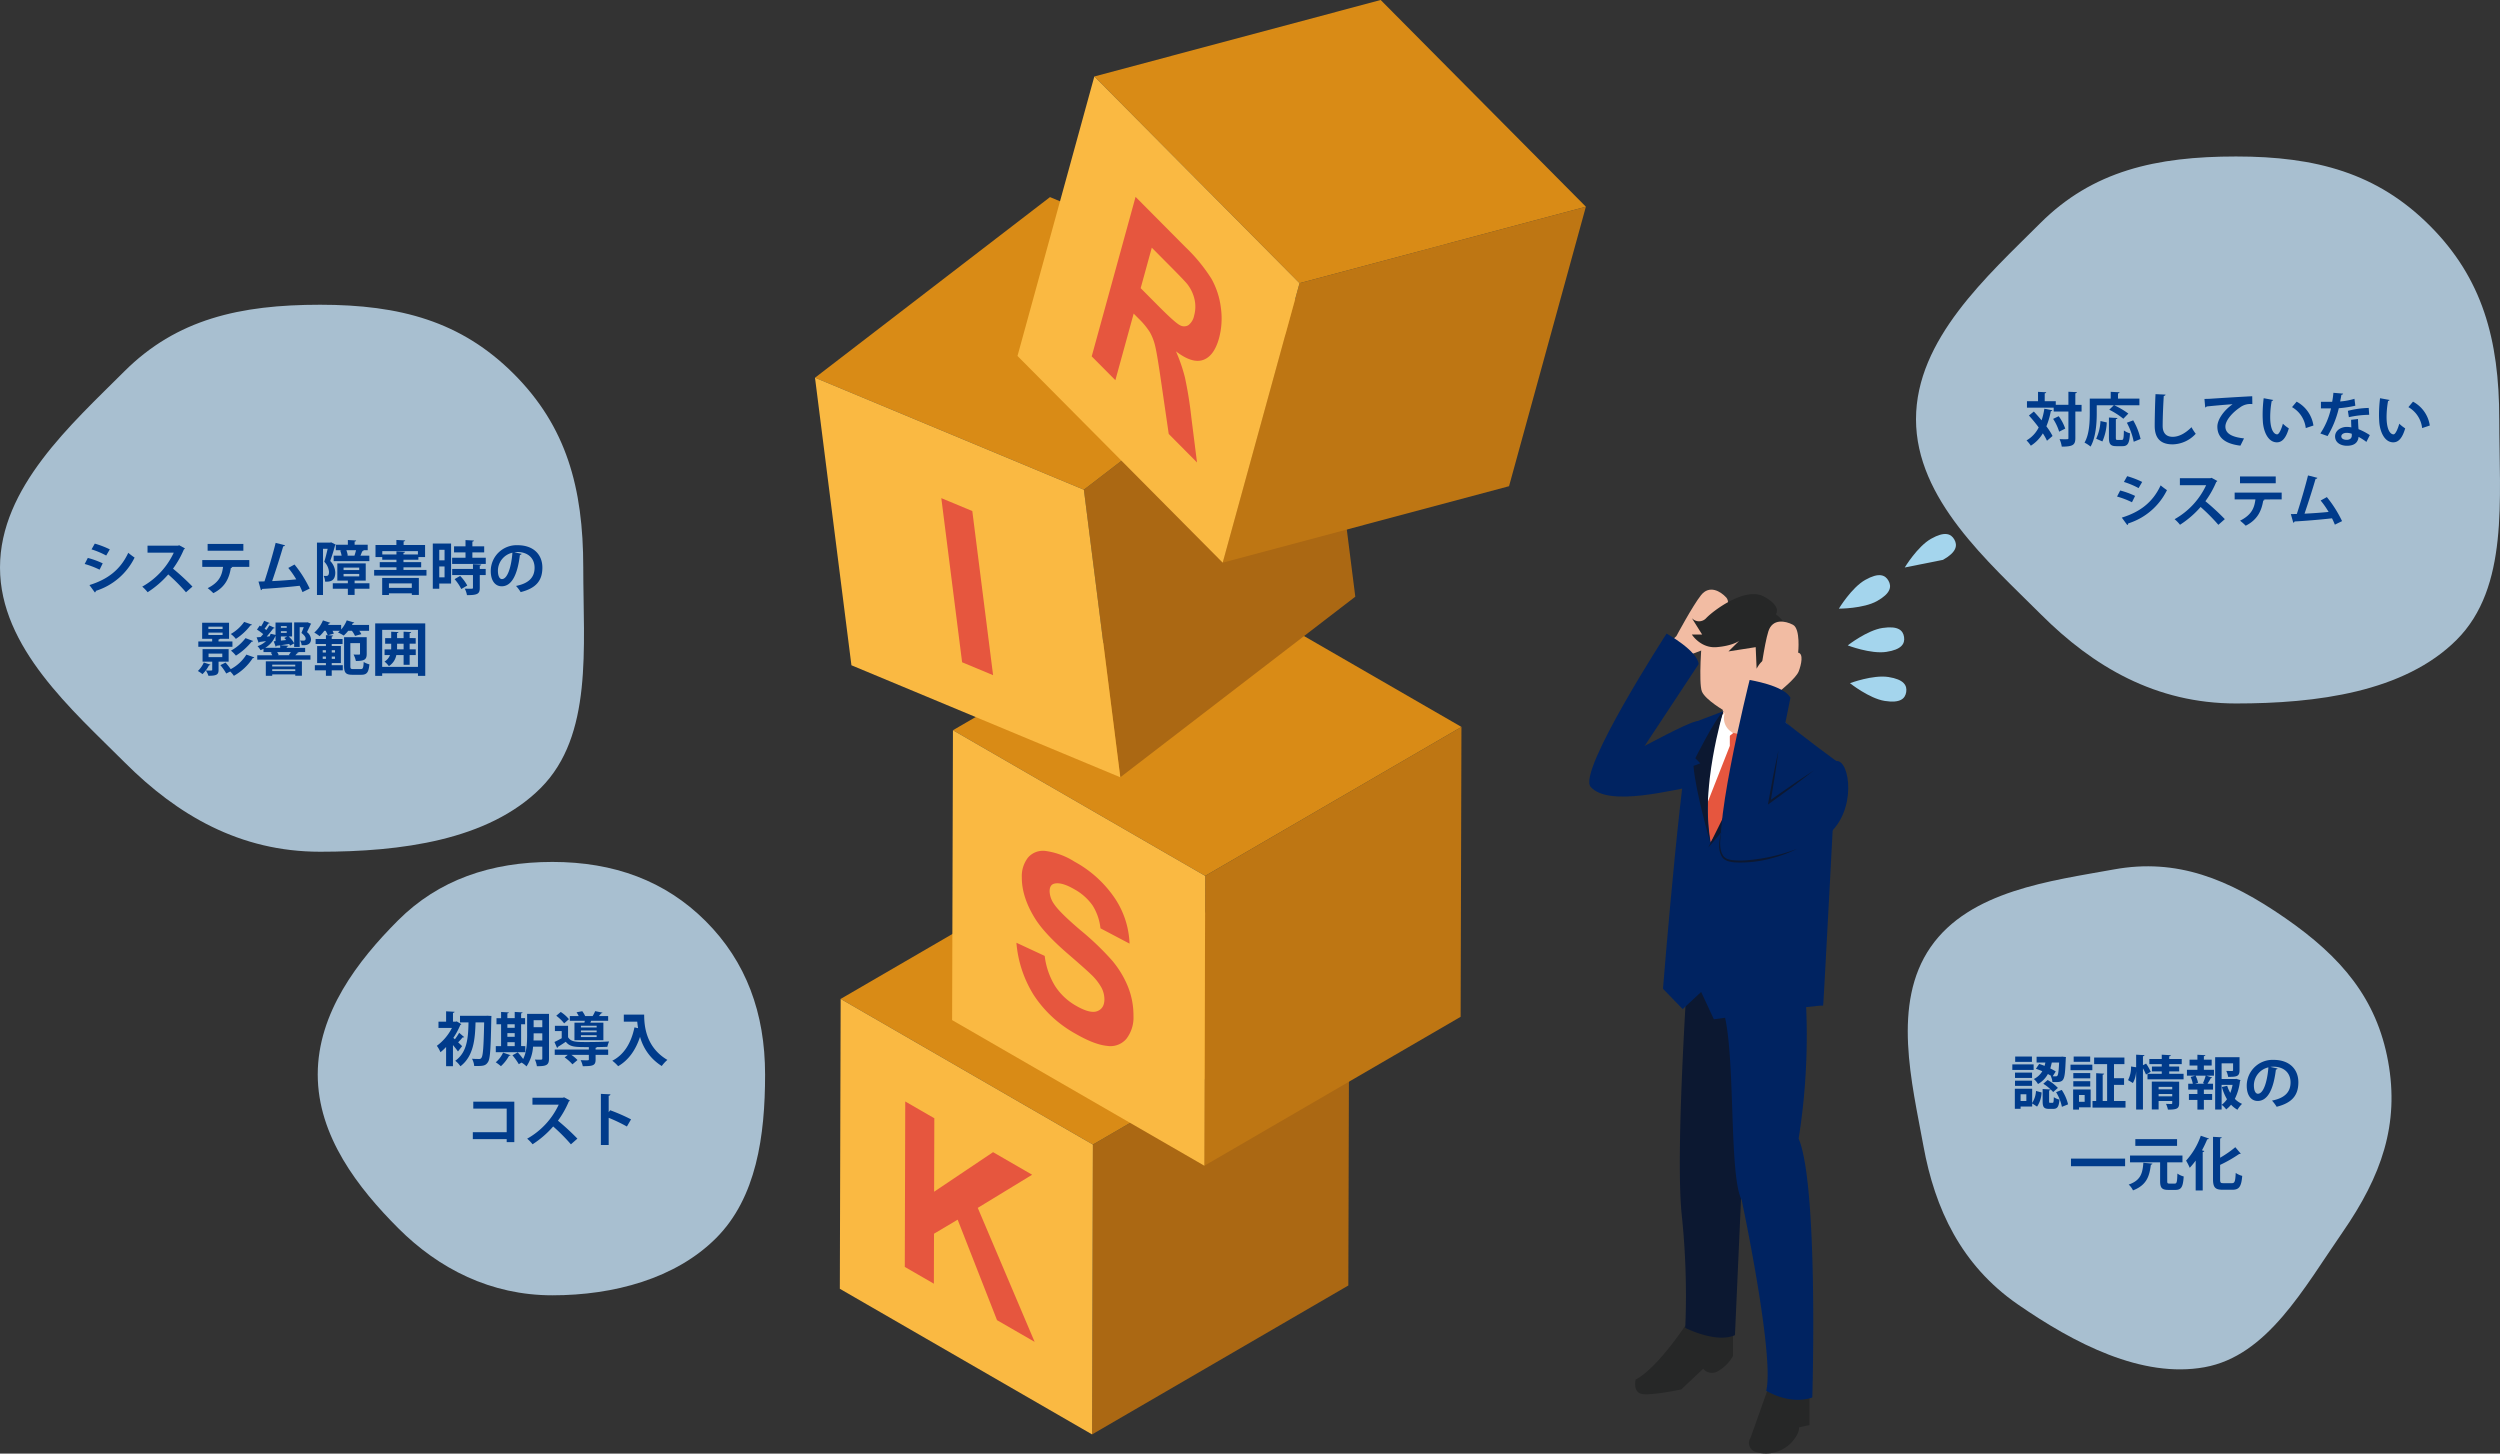 <svg xmlns="http://www.w3.org/2000/svg" xmlns:xlink="http://www.w3.org/1999/xlink" width="773.388" height="449.671" viewBox="0 0 773.388 449.671"><rect x="0" y="0" width="773.388" height="449.671" fill="#333333" stroke="none"/><defs><clipPath id="a"><rect width="773.388" height="449.671" fill="none"/></clipPath></defs><g clip-path="url(#a)"><path d="M773.161,129.692c0,24.768,3.047,52.006-13.184,68.237s-43.469,19.694-68.237,19.694-44.14-11.329-60.371-27.56-38.643-35.6-38.643-60.371,22.172-44.38,38.4-60.611,35.843-20.673,60.611-20.673,43.679,5.143,59.91,21.374,21.511,35.142,21.511,59.91" fill="#a8bfd0"/><path d="M629.182,127.313c.774.828,1.6,1.764,2.4,2.718a20.964,20.964,0,0,0,.846-3.583l2.466.468c-.054.181-.2.271-.468.288a23.031,23.031,0,0,1-1.368,4.682,19.554,19.554,0,0,1,1.908,2.989l-1.728,1.477a15.244,15.244,0,0,0-1.279-2.288,11.392,11.392,0,0,1-3.709,3.818,10.267,10.267,0,0,0-1.332-1.639,9.444,9.444,0,0,0,3.763-4.015c-.954-1.3-2.034-2.593-3.024-3.691Zm14.765-2.071v2.071H642.02v8.174c0,2.088-.649,2.683-4.2,2.683a8.948,8.948,0,0,0-.685-2.323c.612.036,1.206.036,1.656.036,1.063,0,1.081,0,1.081-.4v-8.174h-4.555v-1.189h-8.265v-2h3.421v-2.9l2.539.126c-.018.18-.145.288-.468.341v2.432h3.421v1.116h3.907V121.19l2.628.126c-.035.181-.161.307-.485.361v3.565Zm-6.933,8.3a15.6,15.6,0,0,0-1.872-3.961l1.728-.828a14.14,14.14,0,0,1,2.017,3.835Z" fill="#003b8b"/><path d="M648.639,125.369v2.52c0,2.935-.269,7.418-1.908,10.263a10.134,10.134,0,0,0-1.873-1.223c1.5-2.593,1.621-6.411,1.621-9.04v-4.573h6.482V121.21l2.737.143c-.019.181-.145.288-.486.361v1.6h6.626v2.053h-7.8a24.462,24.462,0,0,1,4.376,2.574l-1.549,1.6a23.406,23.406,0,0,0-4.357-2.791l1.422-1.386Zm3.1,5.311a16.248,16.248,0,0,1-1.35,5.888l-1.926-.847a14.64,14.64,0,0,0,1.332-5.473Zm2.81,4.682c0,.648.071.737.54.737h1.3c.5,0,.594-.431.648-2.934a5.71,5.71,0,0,0,1.891.883c-.18,3.1-.685,3.978-2.341,3.978h-1.855c-1.854,0-2.322-.647-2.322-2.664v-6.194l2.629.144c-.019.18-.162.288-.486.36Zm5.527,1.3a20.574,20.574,0,0,0-2.125-5.888l1.963-.738a20.857,20.857,0,0,1,2.287,5.762Z" fill="#003b8b"/><path d="M669.917,122.074c-.036.216-.2.359-.54.414-.162,2.4-.343,6.607-.343,9.255,0,2.305,1.171,3.385,3.1,3.385,1.782,0,3.763-.918,5.815-2.971a15.286,15.286,0,0,0,1.315,2.034,9.988,9.988,0,0,1-7.149,3.278c-4,0-5.546-2.179-5.546-5.726,0-2.413.127-7.635.253-9.814Z" fill="#003b8b"/><path d="M681.957,123.406c.559,0,1.387-.018,1.891-.054,2.07-.144,9.848-.631,12.891-.774l.036,2.431a5.321,5.321,0,0,0-3.907,1.1c-1.98,1.315-4.43,3.8-4.43,5.852s1.82,3.241,5.762,3.655l-1.116,2.25c-5.113-.612-7.13-2.772-7.13-5.888,0-2.2,2.017-5.041,4.718-6.931-2.071.126-6.393.522-8.049.7-.036.143-.27.27-.432.305Z" fill="#003b8b"/><path d="M703.235,123.73a.535.535,0,0,1-.469.305,28.226,28.226,0,0,0-.468,4.953c0,3.96,1.152,5.382,2.16,5.382.612,0,1.369-1.8,1.765-3.295a11.67,11.67,0,0,0,1.837,1.441c-.865,2.953-2.035,4.321-3.692,4.321-2.791,0-4.159-3.474-4.339-6.409-.036-.648-.072-1.351-.072-2.089a42.254,42.254,0,0,1,.324-5.149Zm10.064,8.7a8.575,8.575,0,0,0-4.249-6.481l1.422-1.693a10.01,10.01,0,0,1,5.2,7.382Z" fill="#003b8b"/><path d="M724.871,121.767a.617.617,0,0,1-.558.378c-.09.649-.27,1.531-.378,2.053a20.59,20.59,0,0,0,4.429-.828l.27,2.142a36.124,36.124,0,0,1-5.113.775,30.054,30.054,0,0,1-3.475,8.606l-2.232-.792a23.339,23.339,0,0,0,3.294-7.76h-3.115v-2.035h2c.541,0,1.081-.017,1.477-.017a26.7,26.7,0,0,0,.379-2.774Zm4.592,7.851c.018,1.08.071,2.106.161,3.151a19.785,19.785,0,0,1,3.493,1.836l-1.061,2.107a17.348,17.348,0,0,0-2.432-1.567,2.834,2.834,0,0,1-.126.739c-.378,1.17-1.332,2.016-3.492,2.016-1.639,0-3.638-.792-3.638-2.917.036-1.854,1.855-2.917,3.638-2.917a7.749,7.749,0,0,1,1.4.145c-.054-.865-.072-1.765-.072-2.341Zm-1.927,4.573a4.7,4.7,0,0,0-1.585-.288c-.882,0-1.638.4-1.656,1.08,0,.667.666,1.081,1.692,1.081.865,0,1.549-.432,1.549-1.314Zm5.384-5.869a30.277,30.277,0,0,0-6.284.737l-.307-1.962a28.079,28.079,0,0,1,6.446-.9Z" fill="#003b8b"/><path d="M739.235,123.73a.535.535,0,0,1-.469.305,28.226,28.226,0,0,0-.468,4.953c0,3.96,1.152,5.382,2.16,5.382.612,0,1.369-1.8,1.765-3.295a11.67,11.67,0,0,0,1.837,1.441c-.865,2.953-2.035,4.321-3.692,4.321-2.791,0-4.159-3.474-4.339-6.409-.036-.648-.072-1.351-.072-2.089a42.254,42.254,0,0,1,.324-5.149Zm10.064,8.7a8.575,8.575,0,0,0-4.249-6.481l1.422-1.693a10.01,10.01,0,0,1,5.2,7.382Z" fill="#003b8b"/><path d="M655.894,151.737a25.806,25.806,0,0,1,4.609,1.674l-.972,1.962a26.925,26.925,0,0,0-4.61-1.764Zm.5,8.39c5.527-1.711,9.543-4.645,12.01-9.975a24.052,24.052,0,0,0,1.962,1.476,20.042,20.042,0,0,1-12.009,10.3.442.442,0,0,1-.288.485Zm1.656-12.82a27.89,27.89,0,0,1,4.646,1.783L661.583,151a24.9,24.9,0,0,0-4.537-1.908Z" fill="#003b8b"/><path d="M685.938,148.784a.547.547,0,0,1-.323.307,29.273,29.273,0,0,1-3.367,5.96,72.212,72.212,0,0,1,6.013,5.545l-2,1.764a56.705,56.705,0,0,0-5.491-5.527,29.541,29.541,0,0,1-6.374,5.51,11.533,11.533,0,0,0-1.675-1.729,23.331,23.331,0,0,0,9.759-10.516h-8.12v-2.16h9.417l.378-.126Z" fill="#003b8b"/><path d="M705.848,154.492l-5.655.017.361.109a.438.438,0,0,1-.414.234c-.487,2.952-1.639,5.888-5.42,7.778a16.657,16.657,0,0,0-1.746-1.549c3.547-1.8,4.411-3.871,4.754-6.589H691.3v-2.107h14.549Zm-1.837-4.988H692.956V147.4h11.055Z" fill="#003b8b"/><path d="M722.3,162.306c-.288-.721-.576-1.368-.882-1.963-3.943.45-8.913.847-11.578.973a.55.55,0,0,1-.4.4l-.757-2.682c.522,0,1.152-.018,1.855-.036,1.1-3.349,2.611-8.481,3.457-11.919l2.9.738a.532.532,0,0,1-.559.324c-.882,3.042-2.25,7.346-3.421,10.767,2.125-.09,5.564-.342,7.454-.54a26.215,26.215,0,0,0-2.467-3.53l1.927-1.062a36.666,36.666,0,0,1,4.7,7.436Z" fill="#003b8b"/><path d="M522.867,202.5s6.35-2.047,7.848-3.719,3.377-4.563,1.852-5.406c0,0,3.3-6.523,1.481-8.51s-5.245-3.987-7.828-.744-7.628,12.67-7.628,12.67l-7.326,7,3.721,5.389Z" fill="#f2bca3"/><path d="M525.49,205.423l-16.717,25.341s12.649-6.826,15.665-7.536c6.273-1.477,5.813,19.017,1.407,19.705-8.027,1.254-28.224,6.906-33.78.469-4.114-4.765,23.5-47.4,23.5-47.4s9.485,5.259,9.927,9.42" fill="#002361"/><path d="M523,407.6s-9.47,15.153-17,19.184c0,0-.971,3.892,1.942,4.448s12.141-1.39,12.141-1.39l6.8-6.394a3.588,3.588,0,0,0,4.856.556,12.1,12.1,0,0,0,4.371-4.538V408.709Z" fill="#262727"/><path d="M548.013,426.542l-6.465,18.237a2.882,2.882,0,0,0,1.763,4.436,10.881,10.881,0,0,0,10.874-2.958c2.645-2.834,2.351-4.682,2.351-4.682l3.232-.739V427.774Z" fill="#262727"/><path d="M541.782,299.4s-11.06,1.312-19.312-4.976c0,0-4.312,60.3-2.25,81.114a238.527,238.527,0,0,1,1.125,35.249s9.562,4.875,15.375,2.25Z" fill="#0c1831"/><path d="M522.47,294.429s4.293,18.286,11.074,19.846c3.351,14.4,1.327,49.5,5.254,56.933,0,0,10.223,48.148,7.6,59.023,0,0,7.168,4.545,14.249,2.086,0,0,1.964-65.3-4.223-80.087a203.81,203.81,0,0,0,1.5-52.137Z" fill="#002361"/><path d="M559.433,292.748s-18.768,8.305-38.395-5.525v4s19.484,12.826,38.395,5.554Z" fill="#090406"/><path d="M550.067,221.635s7.309,6.137,10.726,10.187l-1.129,60.907s-19.762,13.908-37.7-2.777l-1.868-39.746s8.307-24.6,11.851-29.324Z" fill="#fff"/><path d="M544.96,206.353c.148.369,2.067,13.879,2.067,13.879s-.148,6.2-10.335,7.973c0,0-1.92-.888-3.987-5.427l1.329-15.244Z" fill="#f2bca3"/><path d="M535.133,230.735v-4.257l3.691.836-1.956,3.412-2.825,22.332-5.259,12.523-1.986-13.63Z" fill="#e6563e"/><path d="M547.028,218.808s-6.847,7.661-9.652,8.178l3.138,4.505,9.184-10.144Z" fill="#fff"/><path d="M533.586,220.489a5.074,5.074,0,0,0,2.633,6.251l-3.654,2.885-.62-7.336Z" fill="#fff"/><path d="M524.1,223.452c1.747-.693,9.019-3.427,9.019-3.427-7.678,22.64-3.909,40.568-3.909,40.568,3.74-5.217,19.822-39.837,19.822-39.837,8.609,7.11,19.041,14.671,19.041,14.671s-3.977,76.176-4.076,75.684-33.8,4.212-33.8,4.212l-3.937-8.465-5.709,5.315-6.1-6.3s6.517-81.176,9.655-82.421" fill="#002361"/><path d="M549.03,220.756,528.448,262.2,544.985,242.9l-1.181-3.242h3.741l3.847-16.347Z" fill="#0c1831"/><path d="M533.117,220.025s-7.3,24.318-3.995,40.811c0,0-4.651-16.07-5.229-23.9l2.1-.8-1.537-1.578s6.013-12.07,8.656-14.539" fill="#0c1831"/><path d="M526.507,197.375s-1.122,13.976,0,16.58,7.055,6,7.055,6l11.479-7.652s3.074.634,5.015-4.481-2.912-7.269-5.205-4.8c0,0-5.115-23.282-18.344-5.644" fill="#f2bca3"/><path d="M547.765,211.412s2.257-1.565.669-5.347c-2.12-5.047-5.016.812-5.016.812l-.286-6.676-8.423,1.319,3.324-3.275s-2.072,1.564-7.011,1.956-7.649-3.913-7.649-3.913h3.187l-3.187-5.086a2.989,2.989,0,0,0,4.462,0c2.231-2.347,12.11-9.781,17.846-6.651s3.671,5.477,3.671,5.477,4.615,2.96,3.978,8.229-2.2,12.76-5.565,13.155" fill="#262727"/><path d="M550.389,214s5.23-4.172,6.044-6.289,1.559-5.533-.168-5.8c0,0,.8-7.376-1.609-8.635s-6.319-1.971-7.6,2.025-2.686,14.751-2.686,14.751l-4.4,9.235,5.385,3.84Z" fill="#f2bca3"/><path d="M553.876,215.87l-6.505,32.3s17.419-12.375,20.7-12.74c4.223-.469,6.569,15.483-2.815,22.99-7.417,5.934-24.134,11.686-31.607,7.488-5.533-3.107,7.606-55.55,7.606-55.55s10.741,1.7,12.621,5.516" fill="#002361"/><path d="M550.637,245.435l-2.8,1.992c.873-5.07,1.7-10.15,2.345-15.254-1.248,5.549-2.287,11.143-3.28,16.743l.666-.48c4.543-3.259,9.243-6.69,13.616-10.151-3.571,2.3-7.066,4.713-10.544,7.15" fill="#0c1831"/><path d="M532.528,257.348c-.414,2.417-.837,5.451.69,7.539.821,1.005,2.192,1.145,3.415,1.262a23.514,23.514,0,0,0,3.917-.034,56.025,56.025,0,0,0,15.377-3.528,38.079,38.079,0,0,1-7.454,2.812,36.093,36.093,0,0,1-11.9,1.38c-1.345-.149-2.9-.394-3.764-1.568-1.565-2.267-.98-5.387-.283-7.863" fill="#0c1831"/><path d="M338.093,354.075,417.369,308l-.254,89.669-79.276,46.07Z" fill="#ab6813"/><path d="M260.06,309.022l79.276-46.07L417.369,308l-79.276,46.07Z" fill="#d98b16"/><path d="M338.093,354.075l-.254,89.669-78.033-45.052.254-89.669Z" fill="#fab942"/><path d="M302.476,373.661l17.593,41.454L308.434,408.4l-12.178-31.089-7.314,4.344L288.9,397.12l-9-5.194.145-51.181,8.995,5.194-.064,22.726,18.232-12.237,12.092,6.981Z" fill="#e6563e"/><path d="M372.83,270.955l79.276-46.07-.254,89.669-79.276,46.07Z" fill="#be7613"/><path d="M294.8,225.9l79.276-46.07,78.033,45.052-79.276,46.07Z" fill="#d98b16"/><path d="M372.83,270.955l-.254,89.669-78.033-45.052L294.8,225.9Z" fill="#fab942"/><path d="M332.4,266.556a35.494,35.494,0,0,1,12.611,11.514,26.932,26.932,0,0,1,4.42,13.844l-8.994-4.737a16.493,16.493,0,0,0-2.461-7.1,16.757,16.757,0,0,0-5.693-5.019q-3.92-2.264-6.141-1.692-1.433.363-1.437,2.355a7.184,7.184,0,0,0,1.327,3.878q1.7,2.622,8.254,8.19a86.414,86.414,0,0,1,9.7,9.289,30.071,30.071,0,0,1,4.907,8.044,23.841,23.841,0,0,1,1.754,9.178,10.79,10.79,0,0,1-2.152,7.011,6.468,6.468,0,0,1-6.031,2.234q-3.894-.379-9.7-3.727a36.655,36.655,0,0,1-12.959-11.976,36,36,0,0,1-5.373-16.2l8.753,4.072A22.988,22.988,0,0,0,326.372,305a18.62,18.62,0,0,0,6.512,6.139q4.344,2.509,6.554,1.669t2.216-3.671a7.874,7.874,0,0,0-.918-3.623,16.924,16.924,0,0,0-3.231-4.087q-1.578-1.541-7.194-6.39-7.226-6.235-10.132-10.921-4.09-6.593-4.074-12.666a9.336,9.336,0,0,1,1.951-6.2,6.139,6.139,0,0,1,5.575-1.975,22.317,22.317,0,0,1,8.771,3.28" fill="#e6563e"/><path d="M335.3,151.5,408,95.626l11.27,88.958-72.7,55.875Z" fill="#ab6813"/><path d="M252.121,116.849l72.7-55.875L408,95.626,335.3,151.5Z" fill="#d98b16"/><path d="M335.3,151.5l11.27,88.958-83.175-34.652-11.27-88.958Z" fill="#fab942"/><path d="M300.788,158.092l6.433,50.776-9.586-3.994L291.2,154.1Z" fill="#e6563e"/><path d="M402.018,87.6,490.6,63.946l-23.769,86.461-88.585,23.66Z" fill="#be7613"/><path d="M338.537,23.659,427.122,0,490.6,63.946,402.018,87.605Z" fill="#d98b16"/><path d="M402.018,87.6l-23.769,86.462-63.481-63.946,23.769-86.462Z" fill="#fab942"/><path d="M368.527,128.974l1.775,14.085-8.749-8.812-2.338-16.068q-1.233-8.594-1.861-11.139a16.1,16.1,0,0,0-1.635-4.269,23.27,23.27,0,0,0-3.53-4.266l-1.482-1.493-5.664,20.6-7.316-7.369L351.294,60.9l15.4,15.511a51.338,51.338,0,0,1,8.076,9.831,24.274,24.274,0,0,1,2.914,8.975,23.642,23.642,0,0,1-.557,9.368q-1.527,5.556-4.919,6.76t-8.421-2.66a50.469,50.469,0,0,1,2.779,8.089,120.928,120.928,0,0,1,1.963,12.205M358.285,94.586q5.265,5.3,6.741,6.017a2.555,2.555,0,0,0,2.625-.019,4.9,4.9,0,0,0,1.759-2.957,10.257,10.257,0,0,0,.131-5,12.03,12.03,0,0,0-2.224-4.712q-.846-1.067-5.294-5.546l-5.709-5.751-3.442,12.521,5.413,5.452" fill="#e6563e"/><path d="M584.211,209.437c4.8.759,5.807,2.615,5.484,4.659s-1.849,3.5-6.653,2.739-10.744-5.489-10.744-5.489,7.109-2.668,11.913-1.909" fill="#a4d5ed"/><path d="M582.4,194.259c4.811-.717,6.325.752,6.63,2.8s-.715,3.893-5.525,4.61-11.9-2.013-11.9-2.013,5.981-4.678,10.791-5.4" fill="#a4d5ed"/><path d="M577.02,179.4c4.238-2.387,6.177-1.554,7.192.248s.721,3.892-3.517,6.279-11.83,2.365-11.83,2.365,3.917-6.5,8.155-8.892" fill="#a4d5ed"/><path d="M589.242,175.558s3.917-6.5,8.155-8.891,6.177-1.554,7.192.249.721,3.891-3.516,6.278" fill="#a4d5ed"/><path d="M180.435,175.558c0,24.768,3.047,52.006-13.184,68.237s-43.469,19.694-68.237,19.694-44.14-11.329-60.371-27.56S0,200.326,0,175.558s22.172-44.38,38.4-60.611S74.246,94.274,99.014,94.274s43.679,5.143,59.91,21.374,21.511,35.142,21.511,59.91" fill="#a8bfd0"/><path d="M27.168,172.6a25.806,25.806,0,0,1,4.609,1.674l-.972,1.962a26.923,26.923,0,0,0-4.61-1.764Zm.5,8.39c5.527-1.711,9.543-4.645,12.01-9.975a24.067,24.067,0,0,0,1.962,1.476,20.042,20.042,0,0,1-12.009,10.3.442.442,0,0,1-.288.485Zm1.656-12.82a27.887,27.887,0,0,1,4.646,1.783l-1.117,1.908a24.9,24.9,0,0,0-4.537-1.908Z" fill="#003b8b"/><path d="M57.213,169.65a.547.547,0,0,1-.323.307,29.275,29.275,0,0,1-3.367,5.96,72.215,72.215,0,0,1,6.013,5.545l-2,1.764a56.7,56.7,0,0,0-5.491-5.527,29.541,29.541,0,0,1-6.374,5.51A11.535,11.535,0,0,0,44,181.48a23.331,23.331,0,0,0,9.759-10.516h-8.12V168.8h9.417l.378-.126Z" fill="#003b8b"/><path d="M77.122,175.358l-5.654.017.36.109a.436.436,0,0,1-.414.234c-.486,2.952-1.639,5.888-5.42,7.779a16.548,16.548,0,0,0-1.746-1.549c3.547-1.8,4.411-3.871,4.754-6.59H62.573v-2.107H77.122Zm-1.837-4.987H64.23v-2.106H75.285Z" fill="#003b8b"/><path d="M93.573,183.172c-.288-.721-.576-1.368-.882-1.963-3.943.45-8.913.847-11.578.973a.55.55,0,0,1-.395.395l-.757-2.682c.522,0,1.152-.018,1.855-.036,1.1-3.349,2.611-8.481,3.457-11.919l2.9.738a.532.532,0,0,1-.559.324c-.882,3.042-2.25,7.346-3.421,10.767,2.125-.09,5.564-.342,7.454-.54a26.212,26.212,0,0,0-2.467-3.53l1.927-1.062a36.666,36.666,0,0,1,4.7,7.436Z" fill="#003b8b"/><path d="M102.463,167.778l1.351.684a.469.469,0,0,1-.162.27c-.378,1.44-.973,3.367-1.5,4.808a5.42,5.42,0,0,1,1.566,3.547c0,2.7-1.6,2.917-3.15,2.844a4.421,4.421,0,0,0-.451-1.782c.325.018.613.018.829.018.594,0,.828-.361.828-1.279a5.114,5.114,0,0,0-1.458-3.115c.378-1.152.756-2.755,1.044-4H99.924v14.3H98.052V167.85h4.087Zm11.829,12.657v1.693H109.7v1.926h-2.089v-1.926H102.95v-1.693h4.663v-.828h-3.259V174.3h8.786v5.311H109.7v.828Zm-8.606-8.534a8.728,8.728,0,0,0-.45-1.585l.468-.107h-1.819v-1.693h3.728v-1.459l2.556.145c-.017.179-.143.288-.467.342v.972h4.05v1.693h-1.638l.4.107c-.072.145-.216.217-.468.217-.126.395-.342.9-.541,1.368h2.755v1.692H103.219V171.9Zm.6,4.447h4.843v-.756h-4.843Zm0,1.963h4.843v-.757h-4.843Zm1.026-6.41h2.34c.162-.486.36-1.135.486-1.692h-2.988a7.274,7.274,0,0,1,.432,1.62Z" fill="#003b8b"/><path d="M124.82,176.312h7.112v1.747H115.745v-1.747h6.9V175.5h-5.168v-1.6h5.168v-.737h-4.394v-.83h-2.089v-3.726h6.464v-1.567l2.719.144c-.018.181-.144.288-.485.343v1.08H131.5v3.726h-2.07v.83h-4.61v.737h5.474v1.6H124.82Zm-6.589,7.761v-5.294h11.342v5.258h-2.178v-.487h-7.077v.523Zm.035-12.55h4.376v-.954l2.665.143c-.019.18-.145.288-.487.342v.469h4.465V170.5H118.266Zm9.129,8.948h-7.076v1.387h7.076Z" fill="#003b8b"/><path d="M139.543,168.155v12.371h-3.656v1.6h-2V168.155Zm-2.017,1.927h-1.639v3.259h1.639Zm-1.639,8.517h1.639v-3.367h-1.639Zm10.245-6.069h4.142v1.927H139.867V172.53h4.141v-1.638h-3.547V169.02h3.547v-1.945l2.611.144c-.018.162-.162.288-.487.342v1.459h3.656v1.872h-3.656Zm2.755,2.126c-.017.162-.143.288-.467.324v1.026h1.836V177.9H148.42v3.961c0,1.836-.666,2.251-3.961,2.251a7.059,7.059,0,0,0-.685-2.017c.523.018,1.08.035,1.513.035.971,0,1.026,0,1.026-.323V177.9h-6.429v-1.891h6.429V174.53Zm-6.193,7.562a13.541,13.541,0,0,0-2.071-3.062l1.728-.99a13.155,13.155,0,0,1,2.2,2.971Z" fill="#003b8b"/><path d="M161.378,171.342a.6.6,0,0,1-.54.307c-.738,6.157-2.539,9.723-5.635,9.723-1.962,0-3.385-1.657-3.385-4.718a7.994,7.994,0,0,1,8.264-7.994c5.1,0,7.706,3.025,7.706,6.932,0,4.231-2.178,6.428-6.715,7.58a12.112,12.112,0,0,0-1.441-1.909c4.106-.809,5.743-2.772,5.743-5.635,0-2.9-2.016-4.862-5.329-4.862a7.585,7.585,0,0,0-.918.072Zm-2.862-.359a5.738,5.738,0,0,0-4.483,5.581c0,1.513.45,2.575,1.242,2.575,1.764,0,2.934-3.943,3.241-8.156" fill="#003b8b"/><path d="M65.1,205.615a.406.406,0,0,1-.433.181,10.527,10.527,0,0,1-2.034,2.754,9.973,9.973,0,0,0-1.423-.973,7.906,7.906,0,0,0,1.837-2.628Zm6.805-7.183v1.655H61.35v-1.655h4.285v-.812h-3.1v-4.968h8.319v4.968H68.029c-.053.109-.179.181-.432.217v.6ZM70.73,204.7H67.615v2.539c0,1.44-.576,1.819-3.133,1.819a7.254,7.254,0,0,0-.793-1.64c.361,0,.721.019,1.009.019.954,0,.954-.019.954-.252V204.7H62.664v-3.888H70.73Zm-6.266-10.119h4.394v-.721H64.464Zm0,1.856h4.394V195.7H64.464Zm.055,6.858h4.249v-1.1H64.519Zm5.256,1.675a21.459,21.459,0,0,1,1.6,2.034,12.7,12.7,0,0,0,4.844-4.5l2.448.864a.459.459,0,0,1-.468.216,16.865,16.865,0,0,1-5.851,5.491,8.779,8.779,0,0,0-1.117-1.349l-1.242.629a16.47,16.47,0,0,0-1.819-2.593Zm8.175-11.739a.46.46,0,0,1-.45.216,17.858,17.858,0,0,1-4.537,4.2,7.837,7.837,0,0,0-1.567-1.513,12.948,12.948,0,0,0,4.141-3.744Zm.342,5.059c-.036.145-.2.216-.45.216a19.878,19.878,0,0,1-4.862,4.321,9.5,9.5,0,0,0-1.53-1.549,14.157,14.157,0,0,0,4.5-3.871Z" fill="#003b8b"/><path d="M95.159,192.507l1.1.45a.484.484,0,0,1-.162.216c-.305.7-.72,1.567-1.134,2.377a3,3,0,0,1,1.243,2.2c0,1.856-1.819,1.856-2.287,1.856-.216,0-.415,0-.612-.019a3.069,3.069,0,0,0-.486-1.44c.414.036.792.036,1.044.036.684,0,.684-.468.684-.648,0-.451-.36-.991-1.3-1.729.271-.63.5-1.224.721-1.782H92.709v6.1H91v-1.08l-1.26.685a3.146,3.146,0,0,0-.288-.523c-.954.144-1.909.306-2.719.414l2.448.145c-.017.161-.143.269-.468.323v.324H94.4v1.315H91.845l.54.181c-.054.126-.216.179-.45.179a7.862,7.862,0,0,1-.558.613H96.04v1.368H79.583V202.7h4.646a4.15,4.15,0,0,0-.486-.829l.558-.144H81.51v-1.008a7.108,7.108,0,0,1-.918.414,6.678,6.678,0,0,0-.919-1.242,7.162,7.162,0,0,0,2.629-1.567c-.792.108-1.494.216-2.034.27a.356.356,0,0,1-.252.252l-.631-1.692c.379-.018.793-.054,1.243-.09.252-.271.522-.576.792-.9a18.273,18.273,0,0,0-1.926-1.4l.846-1.225c.144.073.288.163.432.252a17.131,17.131,0,0,0,.954-1.746l1.692.684a.417.417,0,0,1-.431.162,17.787,17.787,0,0,1-1.135,1.6c.2.144.379.27.541.4a16.024,16.024,0,0,0,.936-1.423l1.656.775a.477.477,0,0,1-.449.162c-.541.738-1.3,1.692-2.036,2.52l.9-.071a6.1,6.1,0,0,0,.324-.793l1.513.343v-3.818h5.113V196.9H89.307A7.907,7.907,0,0,1,91,198.99v-6.447h3.835Zm-8.481,7.9v-.774l-1.135.145a.327.327,0,0,1-.252.288l-.612-1.675.559-.054v-1.656h-.019a7.6,7.6,0,0,1-3.169,3.726Zm-4.447,8.662v-4.484H93.394v4.465H91.341v-.414h-7.13v.433Zm9.11-3.44h-7.13v.54h7.13Zm-7.13,1.963h7.13v-.54h-7.13Zm5.366-4.9-.2-.073.6-.9h-4.25a3.235,3.235,0,0,1,.469.883l-.342.09Zm-.882-9h-1.8v.522h1.8Zm-1.8,2.088h1.8v-.522h-1.8Zm0,2.4,1.639-.18c-.2-.234-.4-.432-.595-.631l.883-.467H86.894Z" fill="#003b8b"/><path d="M109.827,196.721a8.577,8.577,0,0,0-.972-1.585h-1.134a10.98,10.98,0,0,1-1.387,1.477,11.945,11.945,0,0,0-1.782-.954,5.36,5.36,0,0,0,.594-.523h-2.287a6.164,6.164,0,0,1,.415.865l-1.82.522,1.6.09c-.018.162-.126.252-.432.306v.756h3.349v1.548h-3.349v.631h2.826v5.275h-2.826v.649h3.421v1.6h-3.421v1.693h-1.8V207.38H97.4v-1.6h3.421v-.649H98.106v-5.275h2.719v-.631H97.638v-1.548h3.187v-1.188l.558.036a7.231,7.231,0,0,0-.648-1.387h-.414a10.3,10.3,0,0,1-1.459,1.657,11.734,11.734,0,0,0-1.639-1.1,10.406,10.406,0,0,0,2.684-3.781l2.286.756a.446.446,0,0,1-.451.18c-.071.161-.162.323-.251.486h4.051v1.4a9.815,9.815,0,0,0,1.729-2.826l2.322.683c-.072.162-.234.217-.45.2-.09.181-.162.361-.27.541h5.293v1.8h-3.024a8.371,8.371,0,0,1,.647,1.044Zm-9.993,5.15h.99v-.721h-.99Zm0,1.962h.99V203.1h-.99Zm3.8-2.683h-1.008v.721h1.008Zm0,1.944h-1.008v.738h1.008Zm4.754,2.972c0,.792.126.918.9.918h2.323c.684,0,.81-.4.9-2.2a5.963,5.963,0,0,0,1.765.738c-.235,2.448-.775,3.223-2.486,3.223H109c-1.945,0-2.557-.559-2.557-2.665v-8.967h7V202.3c0,1.729-.7,2.179-3.35,2.179a7.745,7.745,0,0,0-.72-2c.414.018.864.035,1.189.035.756,0,.809-.017.809-.269v-3.278h-2.988Z" fill="#003b8b"/><path d="M116.069,192.85h15.485v16.241H129.3V208.3H118.231v.792h-2.162Zm2.162,13.45H129.3V194.849H118.231Zm10.388-5.419v1.764h-1.89v3.007h-1.872v-3.007h-2.251a5.152,5.152,0,0,1-2.305,3.421,7.17,7.17,0,0,0-1.351-1.4,3.988,3.988,0,0,0,1.693-2.016h-1.674v-1.764H121c.018-.288.018-.576.018-.865v-.882h-1.872V197.4h1.872v-1.98l2.251.126c-.018.162-.144.27-.432.306V197.4h2.017v-1.98l2.339.126c-.017.18-.161.288-.467.324v1.53H128.6v1.729h-1.873v1.747Zm-5.779-.847c0,.288,0,.576-.019.847h2.036v-1.747H122.84Z" fill="#003b8b"/><path d="M724.684,381.2c-12.108,17.493-23.271,38.22-42.67,41.749S641.685,415.6,624.192,403.5s-25.636-29.58-29.165-48.979-9.888-44.037,2.22-61.53S634.6,272.483,654,268.954s35.421,2.922,52.914,15.03,28.335,24.985,31.863,44.384S736.792,363.7,724.684,381.2" fill="#a8bfd0"/><path d="M629.112,330.99h-6.59v-1.711h6.59Zm-.45,5.815v4.412a7.728,7.728,0,0,0,1.188-3.727l1.729.468a8.469,8.469,0,0,1-1.4,4.375l-1.513-.972v.954h-3.583v.7H623.3V336.8Zm-.035-3.348h-5.276v-1.639h5.276Zm-5.277.845h5.276v1.621H623.35Zm5.241-5.815h-5.186v-1.639h5.186Zm-1.729,10.029h-1.783V340.6h1.783Zm12.189-10.947c-.306,7.256-.4,7.256-4.123,7.166a4.775,4.775,0,0,0-.522-1.837l.234.019c-.324-.217-.7-.433-1.116-.666a7.863,7.863,0,0,1-3.061,3.1,5.815,5.815,0,0,0-1.279-1.548,6.227,6.227,0,0,0,2.612-2.414c-.667-.287-1.351-.557-1.982-.755l1.009-1.495a17.659,17.659,0,0,1,1.675.594c.107-.342.179-.683.252-1.026h-2.719v-1.8h7.508l.432-.036,1.134.126ZM633.9,340.623c0,.5.036.54.306.54h.757c.288,0,.359-.2.395-1.746a5.493,5.493,0,0,0,1.747.756c-.181,2.268-.7,2.863-1.927,2.863h-1.314c-1.621,0-1.963-.612-1.963-2.4v-3.745l2.449.145c-.018.162-.144.269-.45.324Zm1.26-2.791a13.175,13.175,0,0,0-3.061-2.557l1.351-1.17a13.52,13.52,0,0,1,3.169,2.448Zm-.144-4.879c.414.017.739.017.991.017a.549.549,0,0,0,.467-.215c.235-.288.4-1.37.523-4.052H634.73c-.126.576-.27,1.188-.468,1.819a19.059,19.059,0,0,1,1.693.936Zm2.845,9.452a13.946,13.946,0,0,0-1.8-4.537l1.747-.7a14.041,14.041,0,0,1,1.962,4.465Z" fill="#003b8b"/><path d="M640.523,329.351h6.752v1.711h-6.752Zm6.23,7.689v5.527h-3.6v.684h-1.819V337.04Zm-.126-3.457h-5.24v-1.621h5.24Zm-5.24.9h5.24v1.639h-5.24Zm5.222-6H641.5v-1.639h5.113ZM644.9,338.75h-1.747v2.089H644.9Zm9.074,1.854h3.565v2.035H647.329V340.6h1.134V332l2.467.144c-.018.162-.144.288-.45.324V340.6h1.368v-11.4h-4.015v-2.036H657.2v2.036h-3.223v4.356h3.115V335.6h-3.115Z" fill="#003b8b"/><path d="M663.906,329.027a16.117,16.117,0,0,1,1.441,2.539l-1.477.846a15.081,15.081,0,0,0-.936-1.926v12.765h-2.107V331.494h-.017a7.763,7.763,0,0,1-.991,3.546c-1.422-.864-1.459-.881-1.495-.9a8.575,8.575,0,0,0,.919-4.213l1.584.235v-3.89l2.575.144c-.018.18-.144.289-.468.342v2.773Zm7.149,3.151H675.5v1.71H664.339v-1.71h4.411v-.738h-3.043v-1.513h3.043v-.738h-3.835v-1.584h3.835v-1.333l2.809.162c-.018.181-.162.307-.5.342v.829h3.871v1.584h-3.871v.738h3.079v1.513h-3.079Zm3.079,2.431v6.643c0,1.711-.7,2.017-3.476,2.017a8.026,8.026,0,0,0-.593-1.782c.629.036,1.4.036,1.62.036.234,0,.306-.072.306-.271V340.6h-4.214v2.611h-2.106v-8.606Zm-2.143,1.62h-4.214v.757h4.214Zm-4.214,2.935h4.214v-.738h-4.214Z" fill="#003b8b"/><path d="M681.78,329.622v1.332H684.9v1.818h-2.359l1.819.577c-.036.125-.2.18-.432.18-.252.486-.666,1.188-1.027,1.729h1.711v1.818H681.78v1.368h2.557v1.819H681.78v3.006h-2v-3.006h-2.628v-1.819h2.628v-1.368h-2.845v-1.818h1.423a9.983,9.983,0,0,0-.666-2.089l1.386-.4h-2.538v-1.818h3.24v-1.332H677.35v-1.8h2.431v-1.53l2.467.143c-.018.163-.144.271-.468.307v1.08h2.413v1.8Zm.18,5.636-.45-.2a15.182,15.182,0,0,0,.829-2.287h-3.116a8.873,8.873,0,0,1,.756,2.2l-.918.288Zm9.867-1.513,1.278.4a1,1,0,0,1-.162.342,16.437,16.437,0,0,1-1.584,5.455,7.082,7.082,0,0,0,2.233,1.549,8.236,8.236,0,0,0-1.423,1.819,7.972,7.972,0,0,1-1.981-1.567,8.3,8.3,0,0,1-1.511,1.459,6.492,6.492,0,0,0-1.387-1.423,7.5,7.5,0,0,0,1.639-1.728,15.173,15.173,0,0,1-1.567-3.781L689,335.9a10.331,10.331,0,0,0,.955,2.2,13.662,13.662,0,0,0,.7-2.485h-3.386v7.635h-2V327.047h7.544V331.1c0,1.925-.918,2.034-3.529,2.034a6.932,6.932,0,0,0-.576-1.837c.72.018,1.566.018,1.783.018.252-.018.324-.054.324-.252v-2.125h-3.548V333.8h4.178Z" fill="#003b8b"/><path d="M704.6,330.557a.6.6,0,0,1-.54.307c-.738,6.157-2.539,9.723-5.635,9.723-1.962,0-3.385-1.657-3.385-4.718a7.994,7.994,0,0,1,8.264-7.994c5.1,0,7.706,3.025,7.706,6.932,0,4.231-2.178,6.428-6.715,7.58a12.11,12.11,0,0,0-1.441-1.909c4.106-.809,5.743-2.772,5.743-5.635,0-2.9-2.016-4.862-5.329-4.862a7.582,7.582,0,0,0-.918.072Zm-2.862-.359a5.738,5.738,0,0,0-4.483,5.581c0,1.513.45,2.575,1.242,2.575,1.764,0,2.934-3.943,3.241-8.156" fill="#003b8b"/><rect width="16.745" height="2.358" transform="translate(640.667 358.42)" fill="#003b8b"/><path d="M665.869,359.969c-.036.18-.2.306-.486.342-.433,3.223-1.063,6.229-5.527,7.94a6.1,6.1,0,0,0-1.333-1.8c3.925-1.351,4.285-3.782,4.537-6.735Zm4.573,5.383c0,.685.108.793.684.793h1.657c.613,0,.72-.469.81-3.1a5.971,5.971,0,0,0,1.945.9c-.2,3.241-.738,4.159-2.556,4.159h-2.2c-2,0-2.539-.666-2.539-2.755v-5.779h-9.308v-2.107h16.222v2.107h-4.717Zm3.043-10.875h-12.91v-2.089h12.91Z" fill="#003b8b"/><path d="M679.242,368.269v-9.237a23.526,23.526,0,0,1-1.836,2.233,16.2,16.2,0,0,0-1.135-2.215,22.02,22.02,0,0,0,4.555-7.706l2.521.864a.451.451,0,0,1-.522.216,37.73,37.73,0,0,1-1.638,3.439l.72.2c-.037.162-.18.288-.487.342v11.865Zm7.562-3.511c0,1.1.126,1.261,1.009,1.261h2.664c.864,0,1.026-.613,1.152-3.169a6.612,6.612,0,0,0,2.017.918c-.27,3.115-.846,4.285-2.971,4.285h-3.133c-2.268,0-2.934-.738-2.934-3.313V351.686l2.682.144c-.018.2-.162.306-.486.361v5.959a32.852,32.852,0,0,0,4.7-3.259l1.693,2a.733.733,0,0,1-.486.09,40.957,40.957,0,0,1-5.906,3.384Z" fill="#003b8b"/><path d="M236.685,332.392c0,19.052-2.689,38.152-15.175,50.637s-31.585,17.679-50.637,17.679-35.127-8.218-47.612-20.7-24.967-28.56-24.967-47.612,12.389-35.219,24.874-47.7,28.653-18.055,47.705-18.055,34.949,5.839,47.435,18.324,18.377,28.383,18.377,47.435" fill="#a8bfd0"/><path d="M143.6,320.829a.582.582,0,0,1-.486.091,19.94,19.94,0,0,1-1.386,1.531c.54.5,1.027.972,1.224,1.188l-1.278,1.639c-.36-.523-.955-1.279-1.548-1.982v6.536h-2.125v-5.941a15.924,15.924,0,0,1-1.746,1.62,8.854,8.854,0,0,0-1.117-1.98A15.694,15.694,0,0,0,139.806,318h-4.159v-1.944h2.359v-3.2l2.611.143c-.019.181-.162.288-.486.342v2.72h.809l.343-.091,1.44.847a.574.574,0,0,1-.324.252,22.377,22.377,0,0,1-2.161,4.015c.145.108.307.252.486.414a17.076,17.076,0,0,0,1.315-2Zm7.221-6.607,1.206.072c0,.162-.019.487-.036.756-.18,9.381-.342,12.55-1.044,13.523-.738,1.152-1.513,1.242-4.25,1.188a5.6,5.6,0,0,0-.684-2.233c.954.072,1.8.072,2.233.072a.71.71,0,0,0,.684-.36c.5-.594.7-3.53.846-10.965h-2.664c-.145,4.933-.505,10.407-4.682,13.576a6.8,6.8,0,0,0-1.6-1.692c3.745-2.629,4.014-7.239,4.105-11.884h-2.629V314.24h8.012Z" fill="#003b8b"/><path d="M157.95,326.43a.413.413,0,0,1-.45.161,12.605,12.605,0,0,1-2.538,3.241,13.721,13.721,0,0,0-1.6-1.206,8.774,8.774,0,0,0,2.269-2.989Zm4.556-2.809v1.89h-9.129v-1.89h1.639v-6.752h-1.422v-1.891h1.422v-1.926l2.394.144c-.017.162-.143.252-.45.3v1.477h2.269v-1.926l2.431.144c-.018.162-.144.27-.45.3v1.477h1.224v1.891H161.21v6.752Zm-3.277-6.752H156.96v1.08h2.269Zm-2.269,3.871h2.269v-1.134H156.96Zm0,2.881h2.269V322.4H156.96Zm12.874-9.975v13.828c0,1.981-.756,2.395-3.745,2.358a7.89,7.89,0,0,0-.612-2.052c.468.036.972.036,1.35.036.847,0,.937,0,.937-.378V323.8H164.9a12.482,12.482,0,0,1-2.016,6.1,8.1,8.1,0,0,0-1.53-1.189l-.865.5a18.506,18.506,0,0,0-1.963-2.755l1.639-.9a23.277,23.277,0,0,1,1.675,2.052c1.116-2.214,1.225-5.06,1.225-7.31v-6.662Zm-4.753,6.662c0,.486,0,1.026-.036,1.566h2.719v-2.2h-2.683Zm2.683-4.7h-2.683v2.16h2.683Z" fill="#003b8b"/><path d="M175.734,320.866c.9,1.495,2.521,1.495,5.96,1.495,2.269,0,5.024-.055,6.735-.181a8.965,8.965,0,0,0-.541,1.657c-.864.035-2,.072-3.223.09-.054.108-.162.18-.414.216v.54h3.89v1.639h-3.89v1.458c0,1.837-.792,2.052-3.961,2.052a7.278,7.278,0,0,0-.666-1.872c.558.037,1.17.054,1.6.054.845,0,.935,0,.935-.288v-1.4h-5.4a11.922,11.922,0,0,1,1.89,1.6l-1.566,1.332a13.188,13.188,0,0,0-2.413-2.142l.973-.792h-4.034v-1.639h10.551v-.756c-4.249,0-5.833,0-7.13-1.656-.864.594-1.728,1.152-2.466,1.6a.3.3,0,0,1-.235.307l-.809-1.837c.683-.324,1.494-.738,2.25-1.17v-2.2h-2.107v-1.638h4.069Zm-2.268-7.814a11.2,11.2,0,0,1,2.539,2.233l-1.477,1.3a12.858,12.858,0,0,0-2.449-2.359Zm4.249,3.313h3.061a5.384,5.384,0,0,0,.144-.576h-4.645v-1.458h2.754a10.118,10.118,0,0,0-.666-1.171l1.765-.342a8.47,8.47,0,0,1,.9,1.513h2.3a10.443,10.443,0,0,0,.792-1.532l2.269.469c-.054.126-.18.2-.432.216-.181.252-.433.558-.685.847h2.864v1.458h-5.258c-.09.179-.162.377-.252.576h4.033v5.42h-8.949Zm6.86.954h-4.861v.54h4.861Zm0,1.459h-4.861v.558h4.861Zm0,1.475h-4.861v.576h4.861Z" fill="#003b8b"/><path d="M192.979,313.862h6.3c0,3.439.486,10.083,7.183,14.026a11,11,0,0,0-1.746,1.891A15.42,15.42,0,0,1,198,320.74c-1.333,4.052-3.511,7.2-6.77,9.093a11.8,11.8,0,0,0-1.818-1.693c3.672-1.854,5.87-5.546,6.86-10.317l1.116.253c-.108-.7-.2-1.387-.252-2.017h-4.159Z" fill="#003b8b"/><path d="M159.106,340.806V353.32h-2.358V352.4h-10.48v-2.143h10.48v-7.31H146.413v-2.143Z" fill="#003b8b"/><path d="M176.295,340.428a.547.547,0,0,1-.323.307,29.275,29.275,0,0,1-3.367,5.96,72.214,72.214,0,0,1,6.013,5.545l-2,1.764a56.7,56.7,0,0,0-5.491-5.527,29.541,29.541,0,0,1-6.374,5.51,11.534,11.534,0,0,0-1.675-1.729,23.331,23.331,0,0,0,9.759-10.516h-8.12v-2.16h9.417l.378-.126Z" fill="#003b8b"/><path d="M193.936,348.495a51.3,51.3,0,0,0-5.636-2.7v8.426h-2.413V338.394l2.953.144c-.018.217-.162.4-.54.45v5.078l.45-.612a56.708,56.708,0,0,1,6.464,2.826Z" fill="#003b8b"/></g></svg>